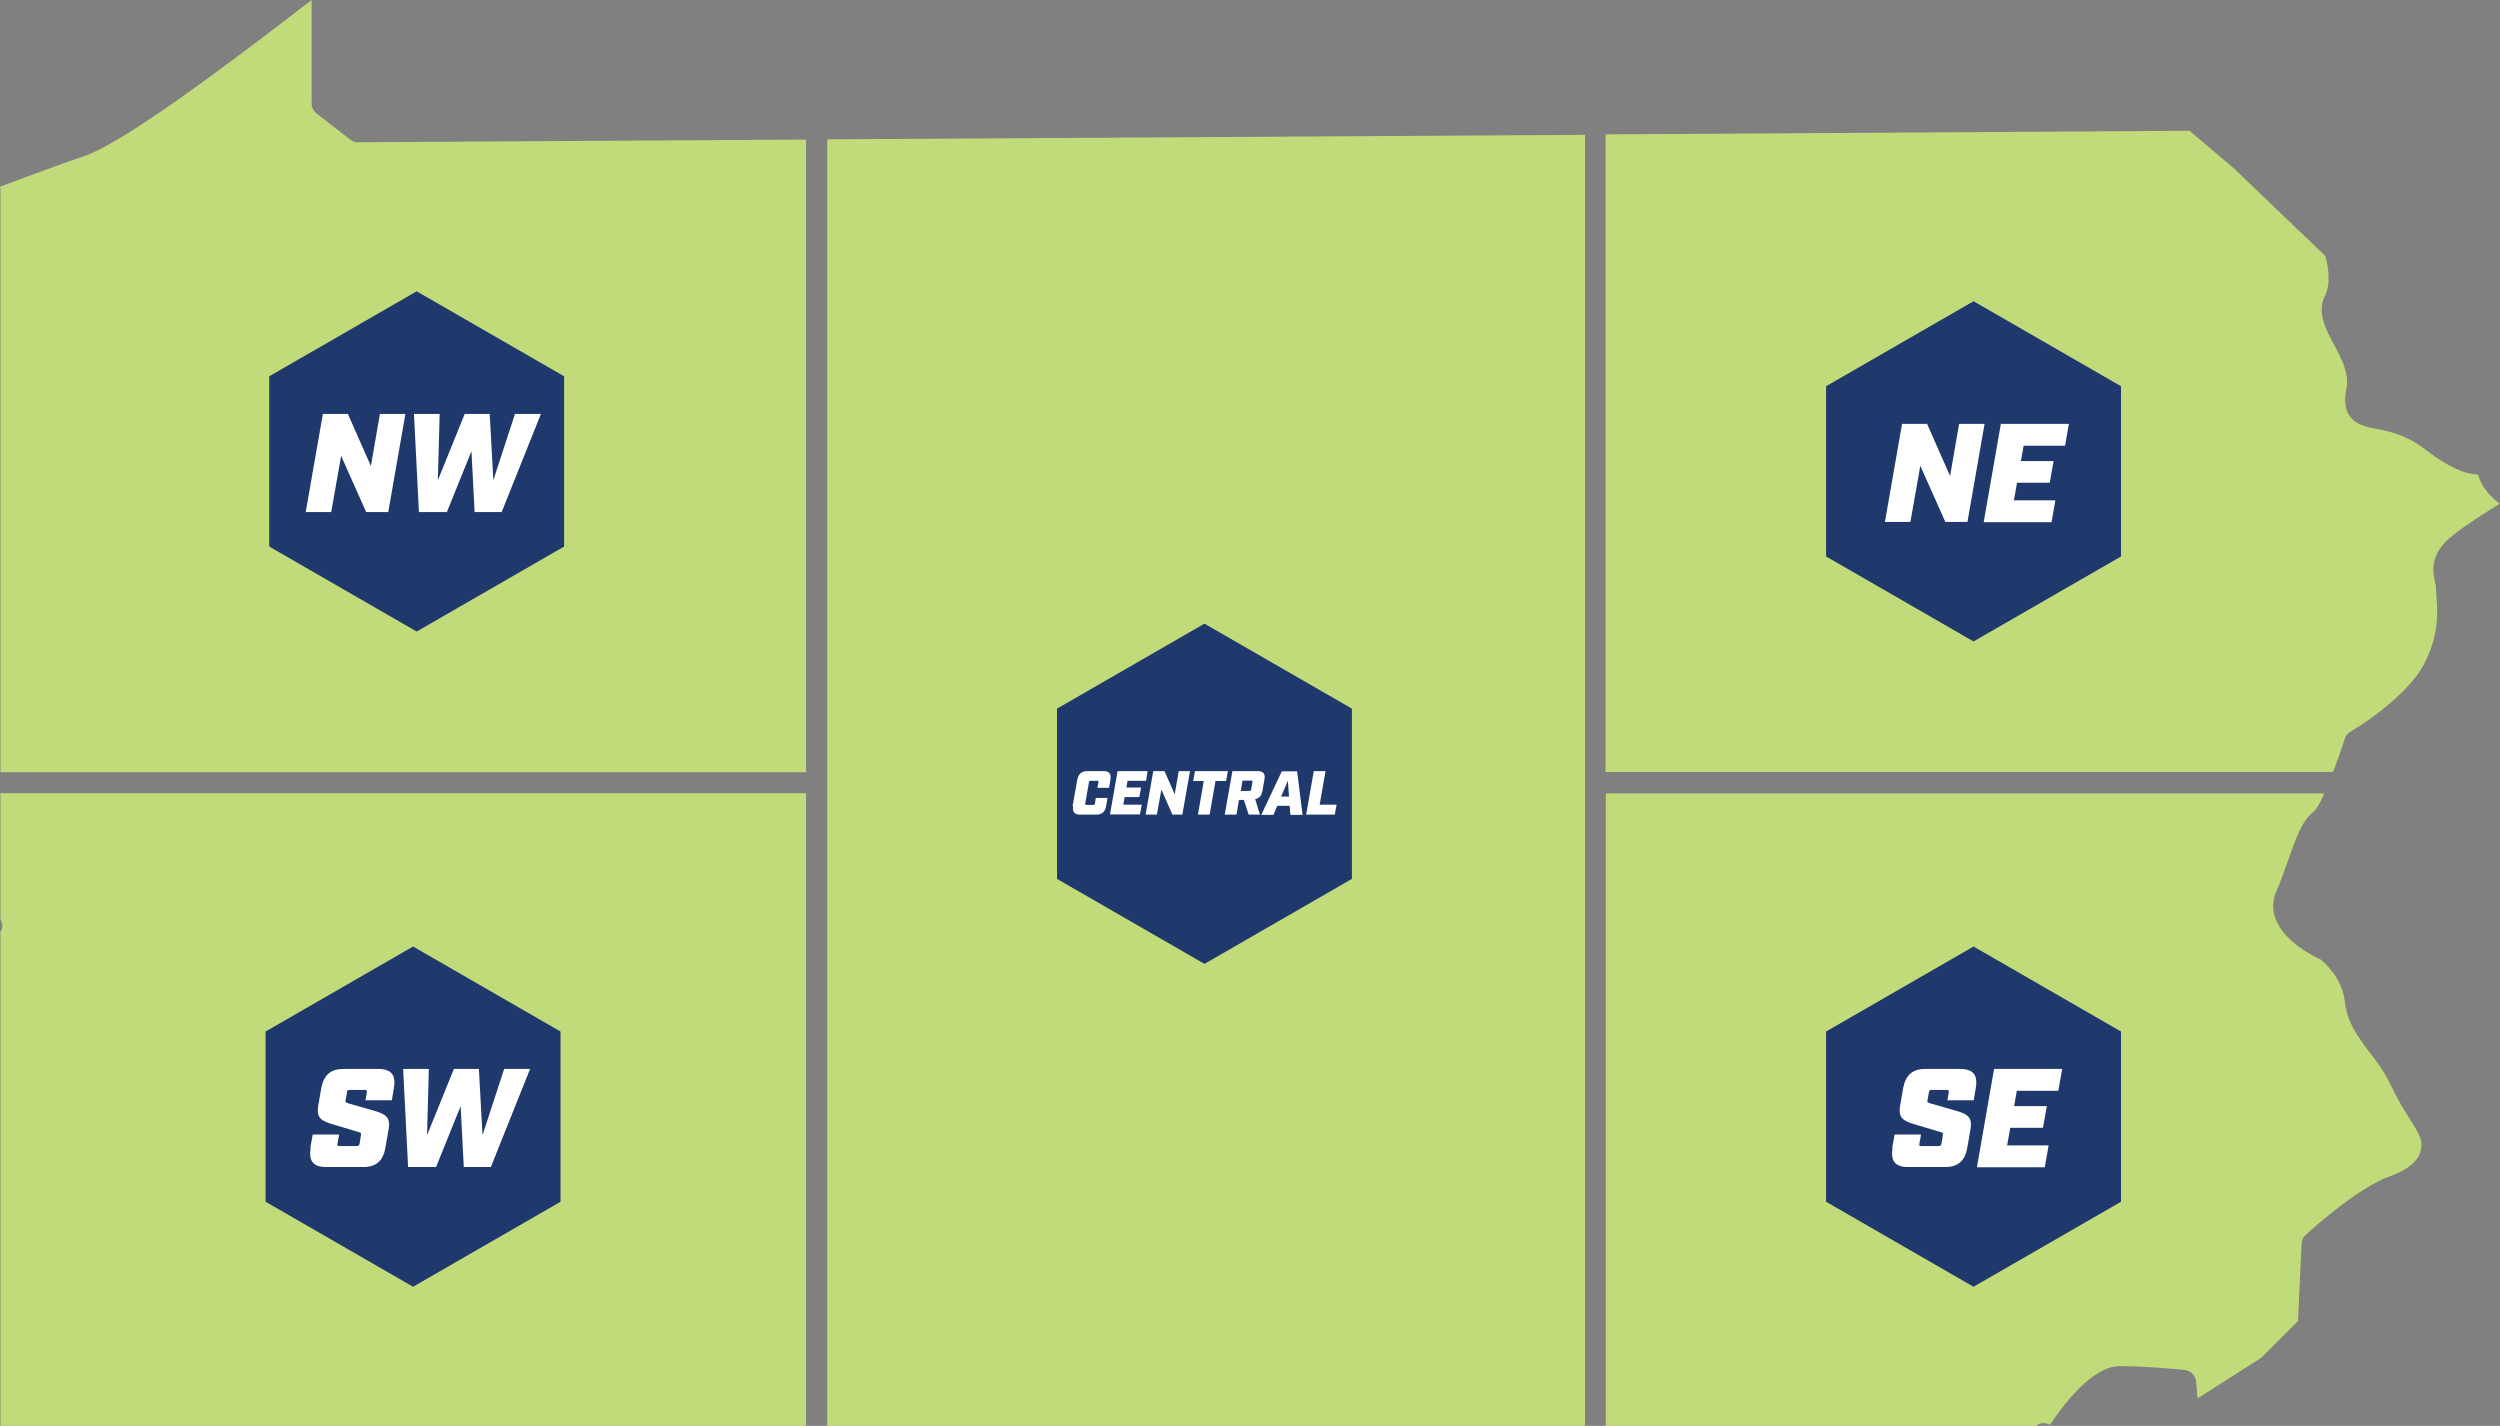 <?xml version="1.0" encoding="UTF-8"?>
<svg id="Layer_1" data-name="Layer 1" xmlns="http://www.w3.org/2000/svg" width="110.88" height="63.24" viewBox="0 0 110.88 63.24">
  <rect x="0" y="0" width="110.88" height="63.24" fill="#808080" stroke="none"/>
  <defs>
    <style>
      .cls-1 {
        fill: #fff;
      }

      .cls-2 {
        fill: #c2db7a;
      }

      .cls-3 {
        fill: #1f396d;
      }
    </style>
  </defs>
  <g>
    <polygon class="cls-2" points="36.69 63.24 70.3 63.24 70.3 5.98 36.69 6.18 36.69 63.24"/>
    <path class="cls-2" d="m35.76,35.18H.02v5.6c.05.1.09.21.08.32,0,.08-.04.16-.08.23v21.91h35.73v-28.06Z"/>
    <path class="cls-2" d="m.02,34.25h35.73V6.19l-19.87.12c-.13,0-.25-.04-.35-.12l-1.49-1.16c-.14-.11-.22-.27-.22-.45V0C9.74,3.15,5.42,6.36,3.72,6.93c-.88.29-2.21.79-3.72,1.35,0,.04.02.08.02.12v25.85Z"/>
    <path class="cls-2" d="m106.03,48.12c-.28-.6-.62-1.04-.95-1.47-.5-.66-.98-1.29-1.09-2.27-.12-1-.88-1.67-1.06-1.82-.34-.15-1.6-.79-1.99-1.77-.17-.42-.16-.85.02-1.26.19-.43.35-.89.51-1.34.36-1.02.64-1.83,1.17-2.21.1-.09.27-.39.45-.79h-31.87v28.06h19.06c.07-.05.14-.1.23-.12.14-.03.29,0,.41.06.59-.89,1.89-2.6,3.09-2.6s2.81.16,2.88.17c.27.03.48.24.51.51l.07.75,2.82-1.8,1.63-1.63.16-3.43c0-.15.07-.29.18-.39.09-.08,2.26-2.08,3.76-2.61.55-.19,1.46-.65,1.37-1.48-.03-.27-.16-.49-.45-.95-.25-.39-.56-.88-.91-1.61Z"/>
    <path class="cls-2" d="m109.97,21.23c-.03-.07-.05-.13-.07-.19,0,0,0,0,0,0-.6,0-1.36-.36-2.3-1.08-.88-.68-1.61-.82-2.2-.94-.48-.09-.93-.18-1.2-.59-.25-.37-.2-.83-.13-1.19.13-.67-.21-1.32-.55-1.95-.38-.71-.77-1.44-.4-2.18.28-.56.13-1.37.01-1.76l-4.05-3.88-1.97-1.67-25.9.16v28.28h32.26c.19-.48.37-.99.53-1.48.04-.13.13-.24.25-.31.02-.01,2.44-1.43,3.27-3.01.68-1.31.59-2.38.54-3.02-.01-.15-.02-.27-.02-.37,0-.05-.02-.14-.04-.23-.1-.47-.28-1.26.84-2.12.62-.48,1.43-.99,2.03-1.36-.43-.32-.74-.69-.91-1.12Z"/>
  </g>
  <g>
    <path class="cls-3" d="m53.42,27.66l-6.54,3.77v7.55l6.54,3.77,6.54-3.77v-7.55l-6.54-3.77Z"/>
    <g>
      <path class="cls-1" d="m47.57,35.76l.21-1.18c.05-.25.19-.38.44-.38h.73c.25,0,.34.12.3.38l-.06.36h-.52l.05-.26s0-.05-.04-.05h-.33s-.05.01-.05.05l-.17.97s0,.05.04.05h.33s.05-.01.06-.05l.04-.26h.52l-.06.36c-.04.25-.19.38-.43.38h-.73c-.25,0-.34-.12-.3-.38Z"/>
      <path class="cls-1" d="m49.56,34.2h1.34l-.07.43h-.82l-.05.3h.65l-.08.42h-.65l-.06.34h.82l-.08.43h-1.33l.34-1.93Z"/>
      <path class="cls-1" d="m51.16,34.2h.49l.45,1.03.18-1.03h.5l-.34,1.93h-.44l-.49-1.11-.2,1.11h-.5l.34-1.93Z"/>
      <path class="cls-1" d="m53.39,34.64h-.47l.08-.44h1.46l-.08.44h-.47l-.26,1.49h-.52l.26-1.49Z"/>
      <path class="cls-1" d="m56.08,34.58l-.09.5c-.04.21-.14.33-.32.36l.21.69h-.5l-.21-.65h-.22l-.11.65h-.52l.34-1.93h1.12c.25,0,.35.12.3.38Zm-.65.5s.05-.01.06-.05l.06-.36s0-.05-.04-.05h-.4l-.08.46h.4Z"/>
      <path class="cls-1" d="m57.2,35.74h-.55l-.17.4h-.54l.91-1.93h.68l.24,1.93h-.54l-.03-.4Zm-.03-.41l-.05-.7-.3.7h.35Z"/>
      <path class="cls-1" d="m58.27,34.2h.52l-.26,1.49h.75l-.08.44h-1.27l.34-1.93Z"/>
    </g>
  </g>
  <g>
    <path class="cls-3" d="m87.53,13.36l-6.54,3.77v7.55l6.54,3.77,6.54-3.77v-7.55l-6.54-3.77Z"/>
    <g>
      <path class="cls-1" d="m84.36,18.8h1.11l1.02,2.31.4-2.31h1.13l-.76,4.35h-.98l-1.11-2.49-.44,2.49h-1.13l.76-4.35Z"/>
      <path class="cls-1" d="m88.75,18.8h3.01l-.17.97h-1.84l-.12.68h1.45l-.17.96h-1.45l-.14.78h1.84l-.17.97h-3.01l.76-4.35Z"/>
    </g>
  </g>
  <g>
    <path class="cls-3" d="m18.48,12.92l-6.54,3.77v7.55l6.54,3.77,6.54-3.77v-7.55l-6.54-3.77Z"/>
    <g>
      <path class="cls-1" d="m14.32,18.36h1.11l1.02,2.31.4-2.31h1.13l-.76,4.35h-.98l-1.11-2.49-.44,2.49h-1.13l.76-4.35Z"/>
      <path class="cls-1" d="m18.36,18.36h1.14l-.08,2.94,1.19-2.94h1.11l.16,2.94.96-2.94h1.15l-1.74,4.35h-1.2l-.14-2.7-1.09,2.7h-1.24l-.22-4.35Z"/>
    </g>
  </g>
  <g>
    <path class="cls-3" d="m18.32,41.98l-6.54,3.77v7.55l6.54,3.77,6.54-3.77v-7.55l-6.54-3.77Z"/>
    <g>
      <path class="cls-1" d="m13.76,50.92l.11-.6h1.17l-.07.4c-.02.09,0,.11.09.11h.75c.09,0,.12-.02.14-.11l.06-.38c.01-.09-.01-.11-.1-.13l-1.07-.32c-.58-.17-.83-.28-.72-.88l.13-.76c.11-.57.42-.84.97-.84h1.57c.56,0,.78.27.68.84l-.09.55h-1.17l.06-.35c.01-.09,0-.11-.09-.11h-.67c-.08,0-.11.02-.12.11l-.06.34c-.02.09,0,.1.1.14l1.08.31c.58.16.83.28.72.88l-.14.8c-.1.57-.42.84-.97.84h-1.66c-.56,0-.78-.27-.68-.84Z"/>
      <path class="cls-1" d="m17.88,47.41h1.14l-.08,2.94,1.19-2.94h1.11l.16,2.94.96-2.94h1.15l-1.74,4.35h-1.2l-.14-2.7-1.09,2.7h-1.24l-.22-4.35Z"/>
    </g>
  </g>
  <g>
    <path class="cls-3" d="m87.53,41.98l-6.54,3.77v7.55l6.54,3.77,6.54-3.77v-7.55l-6.54-3.77Z"/>
    <g>
      <path class="cls-1" d="m83.92,50.92l.11-.6h1.17l-.07.4c-.02.09,0,.11.09.11h.75c.09,0,.12-.02.14-.11l.06-.38c.01-.09-.01-.11-.1-.13l-1.07-.32c-.58-.17-.83-.28-.72-.88l.13-.76c.11-.57.42-.84.97-.84h1.57c.56,0,.78.27.68.84l-.09.55h-1.17l.06-.35c.01-.09,0-.11-.09-.11h-.67c-.08,0-.11.02-.12.11l-.06.34c-.02.09,0,.1.1.14l1.08.31c.58.16.83.28.72.88l-.14.8c-.1.57-.42.84-.97.84h-1.66c-.56,0-.78-.27-.68-.84Z"/>
      <path class="cls-1" d="m88.45,47.41h3.01l-.17.97h-1.84l-.12.68h1.45l-.17.96h-1.45l-.14.78h1.84l-.17.97h-3.01l.76-4.35Z"/>
    </g>
  </g>
</svg>